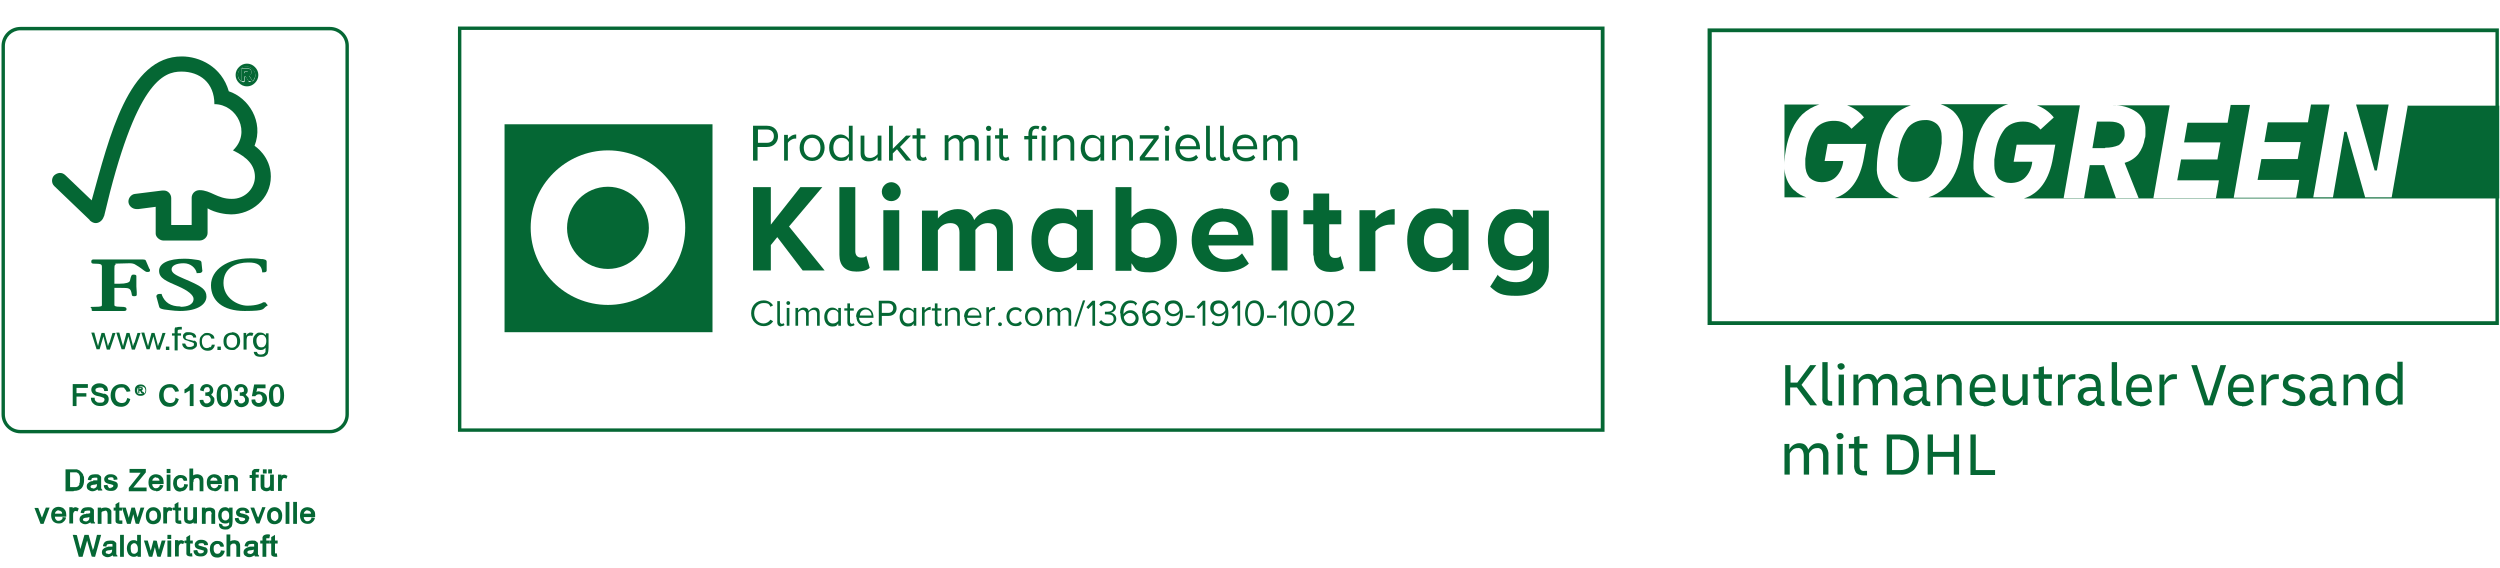 <?xml version="1.0" encoding="UTF-8"?>
<svg xmlns="http://www.w3.org/2000/svg" id="objects" width="660" height="150" version="1.1" viewBox="0 0 660 150">
  <defs>
    <style>
      .cls-1 {
        fill: #056734;
        stroke-width: 0px;
      }
    </style>
  </defs>
  <g>
    <path class="cls-1" d="M188.1,32.8h-54.9v54.9h54.9v-54.9ZM160.5,80.5c-11.3,0-20.4-9.2-20.4-20.4s9.2-20.4,20.4-20.4,20.4,9.2,20.4,20.4-9.2,20.4-20.4,20.4Z"></path>
    <path class="cls-1" d="M160.5,49.3c-6,0-10.8,4.9-10.8,10.9s4.9,10.8,10.8,10.8,10.8-4.9,10.8-10.8-4.9-10.9-10.8-10.9"></path>
    <polyline class="cls-1" points="205.2 62.6 203.5 64.7 203.5 71.4 198.8 71.4 198.8 49.4 203.5 49.4 203.5 59.3 211.3 49.4 217.1 49.4 208.3 59.8 217.7 71.4 211.9 71.4 205.2 62.6"></polyline>
    <path class="cls-1" d="M221.6,67.5v-18.1h4.2v16.9c0,1,.5,1.7,1.5,1.7s1.2-.2,1.4-.5l.9,3.2c-.6.6-1.7,1-3.5,1-2.9,0-4.5-1.5-4.5-4.4"></path>
    <path class="cls-1" d="M232.8,50.6c0-1.4,1.2-2.5,2.5-2.5s2.5,1.1,2.5,2.5-1.1,2.5-2.5,2.5-2.5-1.1-2.5-2.5M233.2,55.5h4.2v15.9h-4.2v-15.9Z"></path>
    <path class="cls-1" d="M263.2,61.4c0-1.5-.7-2.5-2.4-2.5s-2.7,1-3.3,1.8v10.8h-4.2v-10.1c0-1.5-.7-2.5-2.4-2.5s-2.7,1-3.3,1.9v10.7h-4.2v-15.9h4.2v2.1c.7-1,2.8-2.5,5.2-2.5s3.8,1.1,4.4,2.9c.9-1.5,3-2.9,5.5-2.9s4.7,1.6,4.7,4.8v11.5h-4.2v-10.1"></path>
    <path class="cls-1" d="M284.3,69.4c-1.3,1.6-3,2.4-4.9,2.4-4,0-7.1-3-7.1-8.4s3-8.4,7.1-8.4,3.7.8,4.9,2.4v-2h4.2v15.9h-4.2v-2M284.3,60.7c-.7-1.1-2.2-1.8-3.6-1.8-2.4,0-4,1.8-4,4.6s1.7,4.6,4,4.6,2.9-.8,3.6-1.8v-5.6Z"></path>
    <path class="cls-1" d="M294.5,49.4h4.2v8.1c1.3-1.6,3-2.4,4.9-2.4,4.1,0,7.1,3.2,7.1,8.4s-3,8.4-7.1,8.4-3.7-.9-4.9-2.4v2h-4.2v-22M302.3,68.1c2.4,0,4.1-1.8,4.1-4.6s-1.6-4.7-4.1-4.7-2.9.8-3.6,1.8v5.6c.7,1,2.2,1.8,3.6,1.8Z"></path>
    <path class="cls-1" d="M322.9,55.1c4.8,0,8,3.6,8,8.8v.9h-11.9c.3,2,1.9,3.7,4.6,3.7s3.2-.6,4.3-1.6l1.8,2.7c-1.6,1.5-4.1,2.2-6.6,2.2-4.9,0-8.5-3.3-8.5-8.4s3.4-8.4,8.3-8.4M319,62h7.9c0-1.5-1.2-3.5-3.9-3.5s-3.7,1.9-3.9,3.5Z"></path>
    <path class="cls-1" d="M335.3,50.6c0-1.4,1.2-2.5,2.5-2.5s2.5,1.1,2.5,2.5-1.1,2.5-2.5,2.5-2.5-1.1-2.5-2.5M335.7,55.5h4.2v15.9h-4.2v-15.9Z"></path>
    <path class="cls-1" d="M346.7,67.5v-8.3h-2.6v-3.7h2.6v-4.4h4.2v4.4h3.2v3.7h-3.2v7.2c0,1,.5,1.7,1.5,1.7s1.2-.2,1.5-.5l.9,3.2c-.6.6-1.8,1-3.5,1-2.9,0-4.5-1.5-4.5-4.4"></path>
    <path class="cls-1" d="M358.9,55.5h4.2v2.2c1.1-1.4,3.1-2.5,5.1-2.5v4.1c-.3,0-.7,0-1.2,0-1.4,0-3.2.8-3.9,1.8v10.5h-4.2v-15.9"></path>
    <path class="cls-1" d="M383.5,69.4c-1.3,1.6-3,2.4-4.9,2.4-4,0-7.1-3-7.1-8.4s3-8.4,7.1-8.4,3.7.8,4.9,2.4v-2h4.2v15.9h-4.2v-2M383.5,60.7c-.7-1.1-2.2-1.8-3.6-1.8-2.4,0-4,1.8-4,4.6s1.7,4.6,4,4.6,2.9-.8,3.6-1.8v-5.6Z"></path>
    <path class="cls-1" d="M395.3,72.5c1.3,1.4,3,2,5,2s4.4-.9,4.4-4v-1.6c-1.3,1.6-3,2.5-4.9,2.5-4,0-7-2.8-7-8.1s3-8.1,7-8.1,3.6.8,4.9,2.4v-2h4.2v14.9c0,6.1-4.7,7.6-8.6,7.6s-4.9-.6-6.9-2.4l1.9-3M404.7,60.6c-.7-1.1-2.2-1.8-3.6-1.8-2.4,0-4,1.7-4,4.4s1.7,4.4,4,4.4,2.9-.8,3.6-1.8v-5.2Z"></path>
    <path class="cls-1" d="M341.5,42.4h1v-4.8c0-1.3-.6-2-1.9-2s-1.9.6-2.2,1.2c-.2-.7-.8-1.2-1.8-1.2s-1.9.7-2.1,1.1v-1h-1v6.6h1v-4.8c.4-.5,1.1-1,1.7-1s1.2.5,1.2,1.4v4.5h1v-4.9c.3-.5,1.1-1,1.8-1s1.2.5,1.2,1.4v4.5ZM328.7,36.4c1.5,0,2.2,1.2,2.2,2.2h-4.3c0-1,.8-2.2,2.2-2.2ZM325.4,39.1c0,2.1,1.4,3.5,3.4,3.5s2-.4,2.6-1l-.5-.7c-.5.5-1.3.8-2,.8-1.4,0-2.3-1-2.4-2.3h5.4v-.3c0-2-1.2-3.6-3.2-3.6s-3.3,1.5-3.3,3.5ZM323.6,42.5c.6,0,1-.2,1.2-.4l-.3-.8c-.1.2-.4.3-.7.3-.5,0-.7-.4-.7-.9v-7.5h-1v7.8c0,1,.5,1.5,1.5,1.5ZM319.9,42.5c.6,0,1-.2,1.2-.4l-.3-.8c-.1.2-.4.3-.7.3-.5,0-.7-.4-.7-.9v-7.5h-1v7.8c0,1,.5,1.5,1.5,1.5ZM313.6,36.4c1.5,0,2.2,1.2,2.2,2.2h-4.3c0-1,.8-2.2,2.2-2.2ZM310.3,39.1c0,2.1,1.4,3.5,3.4,3.5s2-.4,2.6-1l-.5-.7c-.5.5-1.3.8-2,.8-1.4,0-2.3-1-2.4-2.3h5.4v-.3c0-2-1.2-3.6-3.2-3.6s-3.3,1.5-3.3,3.5ZM307.6,42.4h1v-6.6h-1v6.6ZM308.1,34.6c.4,0,.7-.3.7-.7s-.3-.7-.7-.7-.7.3-.7.7.3.7.7.7ZM300.8,42.4h5.1v-.9h-3.7l3.7-5v-.8h-5v.9h3.7l-3.7,4.9v.8ZM298.1,42.4h1v-4.7c0-1.4-.7-2.1-2.1-2.1s-1.9.6-2.4,1.1v-1h-1v6.6h1v-4.8c.4-.5,1.2-1,2-1s1.5.4,1.5,1.5v4.3ZM290.5,40.6c-.4.6-1.2,1-2,1-1.3,0-2.1-1.1-2.1-2.6s.8-2.6,2.1-2.6,1.6.5,2,1.1v3ZM290.5,42.4h1v-6.6h-1v1c-.5-.7-1.3-1.2-2.2-1.2-1.7,0-3,1.4-3,3.5s1.2,3.5,3,3.5,1.7-.5,2.2-1.2v1ZM282.6,42.4h1v-4.7c0-1.4-.7-2.1-2.1-2.1s-1.9.6-2.4,1.1v-1h-1v6.6h1v-4.8c.4-.5,1.2-1,2-1s1.5.4,1.5,1.5v4.3ZM275,42.4h1v-6.6h-1v6.6ZM275.6,34.6c.4,0,.7-.3.7-.7s-.3-.7-.7-.7-.7.3-.7.7.3.7.7.7ZM271.5,42.4h1v-5.7h1.3v-.9h-1.3v-.5c0-.8.4-1.3,1-1.3s.4,0,.6.2l.3-.8c-.3-.2-.6-.2-1-.2-1.2,0-1.9.8-1.9,2.2v.5h-1.1v.9h1.1v5.7ZM265.3,42.5c.6,0,1-.2,1.2-.4l-.3-.8c-.1.2-.4.3-.7.3-.5,0-.7-.4-.7-.9v-4.1h1.3v-.9h-1.3v-1.8h-1v1.8h-1.1v.9h1.1v4.3c0,1,.5,1.5,1.5,1.5ZM260.5,42.4h1v-6.6h-1v6.6ZM261,34.6c.4,0,.7-.3.7-.7s-.3-.7-.7-.7-.7.3-.7.7.3.7.7.7ZM257.4,42.4h1v-4.8c0-1.3-.6-2-1.9-2s-1.9.6-2.2,1.2c-.2-.7-.8-1.2-1.8-1.2s-1.9.7-2.1,1.1v-1h-1v6.6h1v-4.8c.4-.5,1.1-1,1.7-1s1.2.5,1.2,1.4v4.5h1v-4.9c.3-.5,1.1-1,1.8-1s1.2.5,1.2,1.4v4.5ZM243.5,42.5c.6,0,1-.2,1.2-.4l-.3-.8c-.1.2-.4.3-.7.3-.5,0-.7-.4-.7-.9v-4.1h1.3v-.9h-1.3v-1.8h-1v1.8h-1.1v.9h1.1v4.3c0,1,.5,1.5,1.5,1.5ZM239.3,42.4h1.3l-3-3.6,2.9-3h-1.3l-3.5,3.5v-6.1h-1v9.2h1v-1.9l1.1-1.1,2.4,3ZM231.7,42.4h1v-6.6h-1v4.9c-.4.5-1.2,1-2,1s-1.5-.3-1.5-1.5v-4.4h-1v4.7c0,1.4.7,2.1,2.1,2.1s1.9-.5,2.4-1.1v.9ZM224.1,40.6c-.4.6-1.2,1-2,1-1.3,0-2.1-1.1-2.1-2.6s.8-2.6,2.1-2.6,1.6.5,2,1.1v3ZM224.1,42.4h1v-9.2h-1v3.5c-.5-.7-1.3-1.2-2.2-1.2-1.7,0-3,1.4-3,3.5s1.2,3.5,3,3.5,1.7-.5,2.2-1.2v1ZM214.4,41.6c-1.4,0-2.2-1.2-2.2-2.6s.8-2.6,2.2-2.6,2.2,1.2,2.2,2.6-.8,2.6-2.2,2.6ZM214.4,42.5c2,0,3.3-1.6,3.3-3.5s-1.3-3.5-3.3-3.5-3.3,1.5-3.3,3.5,1.3,3.5,3.3,3.5ZM207,42.4h1v-4.7c.3-.5,1.2-1.1,1.8-1.1s.3,0,.4,0v-1.1c-.9,0-1.7.5-2.2,1.2v-1.1h-1v6.6ZM204.3,36c0,1-.7,1.7-1.8,1.7h-2.4v-3.5h2.4c1.1,0,1.8.7,1.8,1.7ZM198.9,42.4h1.1v-3.6h2.5c1.8,0,2.9-1.3,2.9-2.8s-1-2.8-2.9-2.8h-3.7v9.2Z"></path>
    <path class="cls-1" d="M353,86h4.5v-.7h-3.2c1.8-1.4,3.2-2.7,3.2-4s-1.1-1.9-2.2-1.9-1.8.4-2.3,1l.5.5c.4-.5,1-.8,1.8-.8s1.4.4,1.4,1.2-1.3,2.2-3.6,4.1v.6ZM351.1,82.7c0,1.3-.4,2.7-1.7,2.7s-1.7-1.4-1.7-2.7.4-2.7,1.7-2.7,1.7,1.3,1.7,2.7ZM347,82.7c0,1.6.7,3.4,2.5,3.4s2.5-1.8,2.5-3.4-.7-3.4-2.5-3.4-2.5,1.8-2.5,3.4ZM345.1,82.7c0,1.3-.4,2.7-1.7,2.7s-1.7-1.4-1.7-2.7.4-2.7,1.7-2.7,1.7,1.3,1.7,2.7ZM340.9,82.7c0,1.6.7,3.4,2.5,3.4s2.5-1.8,2.5-3.4-.7-3.4-2.5-3.4-2.5,1.8-2.5,3.4ZM338.9,86h.8v-6.6h-.7l-1.6,1.7.5.5,1.1-1.1v5.5ZM334.5,83.9h2.4v-.6h-2.4v.6ZM332.8,82.7c0,1.3-.4,2.7-1.7,2.7s-1.7-1.4-1.7-2.7.4-2.7,1.7-2.7,1.7,1.3,1.7,2.7ZM328.7,82.7c0,1.6.7,3.4,2.5,3.4s2.5-1.8,2.5-3.4-.7-3.4-2.5-3.4-2.5,1.8-2.5,3.4ZM326.6,86h.8v-6.6h-.7l-1.6,1.7.5.5,1.1-1.1v5.5ZM323.5,81.9c-.3.6-1,1-1.6,1s-1.5-.5-1.5-1.4.5-1.4,1.5-1.4,1.6,1,1.6,1.8ZM319.8,85.3c.4.5,1,.8,1.8.8,1.8,0,2.7-1.6,2.7-3.4s-.7-3.4-2.5-3.4-2.3,1-2.3,2.1,1,2.1,2.2,2.1,1.6-.6,1.8-1c0,0,0,.2,0,.3,0,1.2-.5,2.6-1.8,2.6s-1.1-.3-1.4-.7l-.4.6ZM317.4,86h.8v-6.6h-.7l-1.6,1.7.5.5,1.1-1.1v5.5ZM313,83.9h2.4v-.6h-2.4v.6ZM311.4,81.9c-.3.6-1,1-1.6,1s-1.5-.5-1.5-1.4.5-1.4,1.5-1.4,1.6,1,1.6,1.8ZM307.8,85.3c.4.5,1,.8,1.8.8,1.8,0,2.7-1.6,2.7-3.4s-.7-3.4-2.5-3.4-2.3,1-2.3,2.1,1,2.1,2.2,2.1,1.6-.6,1.8-1c0,0,0,.2,0,.3,0,1.2-.5,2.6-1.8,2.6s-1.1-.3-1.4-.7l-.4.6ZM305.6,84c0,.6-.5,1.4-1.5,1.4s-1.6-1-1.6-1.8c.4-.6,1-1,1.6-1s1.5.5,1.5,1.4ZM301.6,82.7c0,1.8.7,3.4,2.5,3.4s2.3-1,2.3-2.1-1-2.1-2.1-2.1-1.6.6-1.9,1c0,0,0-.2,0-.3,0-1.3.6-2.6,1.8-2.6s1.1.3,1.4.7l.4-.6c-.4-.5-1-.8-1.8-.8-1.8,0-2.7,1.6-2.7,3.4ZM299.8,84c0,.6-.5,1.4-1.5,1.4s-1.6-1-1.6-1.8c.4-.6,1-1,1.6-1s1.5.5,1.5,1.4ZM295.8,82.7c0,1.8.7,3.4,2.5,3.4s2.3-1,2.3-2.1-1-2.1-2.1-2.1-1.6.6-1.9,1c0,0,0-.2,0-.3,0-1.3.6-2.6,1.8-2.6s1.1.3,1.4.7l.4-.6c-.4-.5-1-.8-1.8-.8-1.8,0-2.7,1.6-2.7,3.4ZM290.1,85c.4.6,1.2,1.1,2.3,1.1s2.3-.8,2.3-1.9-.9-1.6-1.5-1.6c.6-.1,1.4-.6,1.4-1.5s-1-1.7-2.2-1.7-1.8.4-2.2,1l.5.5c.5-.5,1-.8,1.7-.8s1.5.4,1.5,1.1-.7,1.1-1.5,1.1-.6,0-.7,0v.7c0,0,.4,0,.7,0,1,0,1.6.3,1.6,1.2s-.6,1.2-1.5,1.2-1.4-.4-1.8-.9l-.5.5ZM288.3,86h.8v-6.6h-.7l-1.6,1.7.5.5,1.1-1.1v5.5ZM283.6,86.2h.6l2.3-6.9h-.6l-2.3,6.9ZM282.1,86h.7v-3.4c0-1-.5-1.4-1.3-1.4s-1.3.5-1.6.9c-.1-.5-.5-.9-1.3-.9s-1.3.5-1.5.8v-.7h-.7v4.7h.7v-3.5c.3-.4.8-.7,1.2-.7s.9.4.9,1v3.2h.7v-3.5c.2-.4.8-.7,1.3-.7s.9.4.9,1v3.2ZM272.9,85.5c-1,0-1.6-.9-1.6-1.8s.6-1.8,1.6-1.8,1.6.9,1.6,1.8-.6,1.8-1.6,1.8ZM272.9,86.1c1.4,0,2.3-1.1,2.3-2.5s-.9-2.5-2.3-2.5-2.3,1.1-2.3,2.5.9,2.5,2.3,2.5ZM265.7,83.6c0,1.4,1,2.5,2.4,2.5s1.4-.4,1.7-.8l-.5-.5c-.3.4-.7.6-1.2.6-1,0-1.6-.8-1.6-1.8s.6-1.8,1.6-1.8.9.2,1.2.6l.5-.5c-.4-.5-.9-.8-1.7-.8-1.4,0-2.4,1.1-2.4,2.5ZM263.5,85.6c0,.3.2.5.5.5s.5-.2.5-.5-.2-.5-.5-.5-.5.2-.5.5ZM260.4,86h.7v-3.4c.2-.4.8-.8,1.3-.8s.2,0,.3,0v-.8c-.6,0-1.2.4-1.6.9v-.8h-.7v4.7ZM257,81.7c1.1,0,1.6.9,1.6,1.6h-3.1c0-.7.5-1.6,1.6-1.6ZM254.6,83.6c0,1.5,1,2.5,2.4,2.5s1.4-.3,1.9-.7l-.4-.5c-.4.4-.9.6-1.5.6-1,0-1.7-.7-1.7-1.6h3.8v-.2c0-1.4-.8-2.5-2.3-2.5s-2.3,1.1-2.3,2.5ZM252.7,86h.7v-3.3c0-1-.5-1.5-1.5-1.5s-1.4.4-1.7.8v-.7h-.7v4.7h.7v-3.5c.3-.4.8-.7,1.4-.7s1.1.3,1.1,1.1v3.1ZM247.8,86.1c.4,0,.7-.1.9-.3l-.2-.5c0,.1-.3.2-.5.2-.3,0-.5-.3-.5-.6v-2.9h1v-.6h-1v-1.3h-.7v1.3h-.8v.6h.8v3.1c0,.7.4,1.1,1.1,1.1ZM243.4,86h.7v-3.4c.2-.4.8-.8,1.3-.8s.2,0,.3,0v-.8c-.6,0-1.2.4-1.6.9v-.8h-.7v4.7ZM241.2,84.7c-.3.4-.8.7-1.4.7-1,0-1.5-.8-1.5-1.8s.6-1.8,1.5-1.8,1.2.4,1.4.8v2.2ZM241.2,86h.7v-4.7h-.7v.7c-.4-.5-1-.8-1.6-.8-1.2,0-2.1,1-2.1,2.5s.9,2.5,2.1,2.5,1.2-.3,1.6-.8v.7ZM235.8,81.4c0,.7-.5,1.2-1.3,1.2h-1.7v-2.5h1.7c.8,0,1.3.5,1.3,1.2ZM232,86h.8v-2.6h1.8c1.3,0,2.1-.9,2.1-2s-.7-2-2.1-2h-2.6v6.6ZM228.5,81.7c1.1,0,1.6.9,1.6,1.6h-3.1c0-.7.5-1.6,1.6-1.6ZM226.1,83.6c0,1.5,1,2.5,2.4,2.5s1.4-.3,1.9-.7l-.4-.5c-.4.4-.9.6-1.5.6-1,0-1.7-.7-1.7-1.6h3.8v-.2c0-1.4-.8-2.5-2.3-2.5s-2.3,1.1-2.3,2.5ZM224.7,86.1c.4,0,.7-.1.9-.3l-.2-.5c0,.1-.3.2-.5.2-.3,0-.5-.3-.5-.6v-2.9h1v-.6h-1v-1.3h-.7v1.3h-.8v.6h.8v3.1c0,.7.4,1.1,1.1,1.1ZM221.3,84.7c-.3.4-.8.7-1.4.7-1,0-1.5-.8-1.5-1.8s.6-1.8,1.5-1.8,1.2.4,1.4.8v2.2ZM221.3,86h.7v-4.7h-.7v.7c-.4-.5-1-.8-1.6-.8-1.2,0-2.1,1-2.1,2.5s.9,2.5,2.1,2.5,1.2-.3,1.6-.8v.7ZM215.7,86h.7v-3.4c0-1-.5-1.4-1.3-1.4s-1.3.5-1.6.9c-.1-.5-.5-.9-1.3-.9s-1.3.5-1.5.8v-.7h-.7v4.7h.7v-3.5c.3-.4.8-.7,1.2-.7s.9.4.9,1v3.2h.7v-3.5c.2-.4.8-.7,1.3-.7s.9.4.9,1v3.2ZM207.7,86h.7v-4.7h-.7v4.7ZM208.1,80.5c.3,0,.5-.2.5-.5s-.2-.5-.5-.5-.5.2-.5.5.2.5.5.5ZM206.2,86.1c.4,0,.7-.1.9-.3l-.2-.5c0,.1-.3.2-.5.2-.3,0-.5-.3-.5-.6v-5.4h-.7v5.6c0,.7.4,1.1,1.1,1.1ZM201.6,86.1c1.2,0,2-.5,2.5-1.3l-.7-.4c-.4.6-1.1,1-1.8,1-1.4,0-2.5-1.1-2.5-2.7s1.1-2.7,2.5-2.7,1.5.4,1.8,1l.7-.4c-.5-.7-1.3-1.3-2.5-1.3-1.9,0-3.3,1.4-3.3,3.4s1.5,3.4,3.3,3.4Z"></path>
  </g>
  <path class="cls-1" d="M423.6,114H120.9V7h302.7v107ZM121.8,113.1h300.8V7.9H121.8v105.2Z"></path>
  <g>
    <path class="cls-1" d="M.4,12.1v97.3c0,2.8,2.3,5,5,5h81.7c2.8,0,5-2.3,5-5V12.1c0-2.8-2.3-5-5-5H5.4c-2.8,0-5,2.3-5,5ZM91.2,12.1v97.3c0,2.3-1.9,4.1-4.1,4.1H5.4c-2.3,0-4.1-1.8-4.1-4.1V12.1c0-2.3,1.9-4.1,4.1-4.1h81.7c2.3,0,4.1,1.8,4.1,4.1Z"></path>
    <g>
      <path class="cls-1" d="M28.8,90.5l-.3.9-.2-.9-.7-2.6h-.8l-.7,2.6c-.2.6-.2.9-.2.9l-.3-1-.7-2.6h-.8l1.4,4.4h.8l1-3.4.2.8.7,2.7h.8l1.5-4.4h-.8l-.8,2.6Z"></path>
      <path class="cls-1" d="M35.4,90.5l-.3.9-.2-.9-.7-2.6h-.8l-.7,2.6c-.2.6-.2.9-.2.9l-.3-1-.7-2.6h-.8l1.4,4.4h.8l1-3.4.2.8.7,2.7h.8l1.5-4.4h-.8l-.8,2.6Z"></path>
      <path class="cls-1" d="M42,90.5l-.3.9-.2-.9-.7-2.6h-.8l-.7,2.6c-.2.6-.2.9-.2.9l-.3-1-.7-2.6h-.8l1.4,4.4h.8l1-3.4.2.8.7,2.7h.8l1.5-4.4h-.8l-.8,2.6Z"></path>
      <rect class="cls-1" x="43.8" y="91.5" width=".9" height=".9"></rect>
      <path class="cls-1" d="M46.5,86.3c-.2.1-.3.3-.4.5,0,.1,0,.4,0,.7v.5h-.7v.6h.7v3.9h.8v-3.9h.9v-.6h-.9v-.4c0-.3,0-.4.1-.5,0,0,.3-.1.5-.1s.3,0,.5,0v-.7c-.2,0-.4,0-.6,0-.3,0-.6,0-.8.2Z"></path>
      <path class="cls-1" d="M51.2,90c-.2,0-.6-.2-1.2-.3-.4,0-.6-.2-.7-.2-.1,0-.2-.1-.3-.2,0,0,0-.2,0-.3,0-.2,0-.3.2-.4.2-.1.4-.2.8-.2s.5,0,.7.2c.2.1.3.3.3.5h.8c0-.4-.1-.6-.3-.8-.1-.2-.3-.3-.6-.4-.3-.1-.6-.2-.9-.2s-.5,0-.7,0c-.2,0-.4.1-.5.2-.2.1-.3.3-.4.4-.1.2-.1.3-.1.5s0,.4.2.6c.1.2.3.3.5.4.2,0,.6.2,1.2.4.4.1.7.2.8.3.2,0,.2.2.2.4s0,.4-.3.5c-.2.1-.4.2-.8.2s-.6,0-.8-.2c-.2-.2-.3-.4-.4-.7h-.8c0,.6.3.9.6,1.2.3.2.8.4,1.4.4s.7,0,1-.2c.3-.1.5-.3.7-.5.2-.2.2-.5.2-.7s0-.5-.2-.6c-.1-.2-.3-.3-.5-.4Z"></path>
      <path class="cls-1" d="M55.4,91.6c-.2.2-.5.3-.8.3s-.7-.1-.9-.4c-.2-.3-.4-.7-.4-1.3s.1-1,.4-1.3c.2-.3.6-.4,1-.4s.5,0,.7.2c.2.2.3.4.4.7h.8c0-.6-.3-.9-.6-1.1-.3-.2-.7-.4-1.2-.4s-.8,0-1.1.3c-.3.2-.6.5-.8.8-.2.4-.2.8-.2,1.3,0,.7.2,1.3.6,1.7.4.4.9.6,1.5.6s.9-.1,1.3-.4c.3-.3.6-.7.6-1.2h-.8c0,.3-.2.6-.4.7Z"></path>
      <rect class="cls-1" x="57.4" y="91.5" width=".9" height=".9"></rect>
      <path class="cls-1" d="M61.2,87.8c-.6,0-1.1.2-1.5.5-.5.4-.7,1-.7,1.8s.2,1.3.6,1.7c.4.4.9.6,1.6.6s.8,0,1.1-.3c.3-.2.6-.4.8-.8.2-.3.3-.8.3-1.3s-.2-1.3-.6-1.7c-.4-.4-.9-.6-1.6-.6ZM62.2,91.4c-.3.3-.6.4-1,.4s-.7-.1-1-.4c-.3-.3-.4-.7-.4-1.3s.1-1,.4-1.3c.3-.3.6-.4,1-.4s.7.1,1,.4c.3.3.4.7.4,1.3s-.1,1-.4,1.3Z"></path>
      <path class="cls-1" d="M65.5,88c-.2.1-.3.3-.5.6v-.7h-.7v4.4h.8v-2.3c0-.3,0-.6.1-.9,0-.2.2-.3.3-.4.1,0,.3-.1.5-.1s.4,0,.6.1l.3-.7c-.3-.2-.5-.2-.8-.2s-.3,0-.5.2Z"></path>
      <path class="cls-1" d="M70.2,87.9v.6c-.4-.4-.8-.7-1.4-.7s-.8,0-1.1.3c-.3.2-.5.5-.7.8-.2.4-.2.8-.2,1.2,0,.6.2,1.1.5,1.6.3.4.8.7,1.5.7s.9-.2,1.3-.6c0,.5,0,.8,0,1,0,.2-.2.4-.4.6-.2.1-.5.2-.8.2s-.6,0-.8-.2c-.1-.1-.2-.3-.3-.5h-.8c0,.4.2.7.5,1,.3.2.8.3,1.3.3s.9,0,1.2-.2c.3-.2.6-.4.7-.7.1-.3.2-.8.2-1.5v-3.8h-.7ZM69.9,91.3c-.2.3-.5.4-.9.4s-.7-.1-.9-.4c-.2-.3-.4-.7-.4-1.3s.1-.9.4-1.2.5-.4.9-.4.7.1.9.4c.3.3.4.7.4,1.2s-.1,1-.4,1.3Z"></path>
    </g>
    <path class="cls-1" d="M23.7,58.2c.7.6,1.6,1,2.6.4,1-.6,1.1-1.6,1.2-1.6,8.3-35.5,15.6-38.1,20.4-38.1s8.7,2.9,8.7,8.6c6,0,9.8,7.6,4.9,12.2,4,1.9,5.8,4.1,5.8,7s-2.5,5.9-6.2,5.8c-3.7,0-5.5-2.3-8.4-2.3-1.3,0-2.1,1-2.1,2v7.2h-5.4v-7.1c0-1.1-.9-2-1.9-2s-.5,0-.5,0l-7.2.9c-.9.1-1.7,1-1.7,2s.9,2,2.2,2c.2,0,.4,0,.4,0,0,0,4.6-.6,4.6-.6v7.1c0,.9,1.1,1.8,2,1.8h9.6c1.1,0,2.1-.9,2.1-2v-6.5c2,1.2,4.8,1.6,6.2,1.6,5.4,0,10.5-4.1,10.5-10,0-5.4-4.3-8.1-4.3-8.1,2.5-6.4-1.6-12.7-6.8-14.4-1.9-6.6-7.8-9.2-12.4-9.2-14.1,0-19.1,21.1-23.8,38-1.7-1.6-6.9-6.6-6.9-6.6-1-1-2.2-.7-3,0-.7.7-.8,2,0,2.8,0,0,7,6.7,9.4,9Z"></path>
    <g>
      <path class="cls-1" d="M47.6,80.9c-2.5,0-4.1-1-4.9-3.1v-.2h-.3c-.5,0-.8,0-1,.3-.2.2-.1.5,0,.8,0,0,.6,2.2.6,2.2.1.5.4.6,1.3.8.4,0,2.5.4,4.2.4,4.9,0,7-1.9,7-3.8s-1.4-2.7-4.5-4.1l-1.4-.6c-2.1-.9-3.3-1.5-3.3-2.5s1.3-1.6,3.2-1.6,3.1,1.3,3.4,2.4v.2h.3c.5,0,.9,0,1.1-.3.1-.1.2-.3.1-.5l-.2-1.9c0-.6-.5-.7-1.2-.8-.8-.1-1.8-.3-3.3-.3-4.2,0-6.7,1.2-6.7,3.2s1.9,2.7,5.1,4.1c2.5,1.1,4,2.3,4,3.3,0,1.6-1.8,2.1-3.4,2.1Z"></path>
      <path class="cls-1" d="M70.4,80h0s0,0,0,0h0Z"></path>
      <path class="cls-1" d="M65.7,69.3c2.2,0,3.3.7,3.5,2.3v.3h.3c.3,0,.9,0,.9-.5v-2.3c0-.6-.7-.6-1-.7h-.3c-.7-.1-1.4-.2-3.1-.2-5.9,0-10.3,3-10.3,7.1s3.1,6.8,8.9,6.8,4.6-.6,5.8-1.3l.3-.2-.5-.6c-.1-.2-.2-.2-.4-.2h-.3c-.4.3-1.8.9-4.2.9s-6.3-1.9-6.3-6,3.5-5.4,6.5-5.4Z"></path>
      <path class="cls-1" d="M30.4,69.6c.9,0,3.2-.1,3.8-.1s1.2.1,1.6.4c1.2.7,1.8,1.2,2.2,1.5.4.3.6.4.9.4s.7,0,.7-.4,0-.2-.2-.5c-.2-.4-.5-1.1-.9-2.1-.1-.3-.5-.3-1.3-.3h-3.3s-5.3,0-5.3,0h-3.5c0,0-.5,0-.5,0-.3,0-.5.2-.5.5s0,.6.6.6c2.1,0,2.2.2,2.2.9v.5s0,2.1,0,2.1v4.5c0,.7,0,1.9,0,2.9,0,.3,0,.5-1.9.5s-.8.1-.8.6,0,.5.5.5h.1c.2,0,.8,0,3.7,0s3.7,0,4,0h.1c.4,0,.8,0,.8-.5s-.5-.6-1.3-.6c-1.9,0-1.9-.3-1.9-.5,0-.9,0-2.1,0-2.9v-1.6h1.6c2.4,0,2.7,0,3,1.8,0,.4.4.4.7.4.6,0,.6-.3.6-.4v-.7c0-.4-.1-.9-.1-1.5v-2.7c0-.4-.5-.4-.8-.4-.5,0-.6.3-.9,1.6-.1.5-1.1.8-2.7.8h-1.4v-4c0-1.1.2-1.1.5-1.1Z"></path>
    </g>
    <path class="cls-1" d="M65.1,22.1c.5,0,1-.2,1.4-.5h-.8c-.5-.9-.6-1.1-.7-1.2,0,0-.2-.1-.3-.1h-.1v1.3h-.7c.4.3.8.5,1.3.5Z"></path>
    <path class="cls-1" d="M65.5,19.4c0,0,0-.1,0-.2s0-.2,0-.2c0,0-.2,0-.5,0h-.4v.6h.5c.3,0,.4,0,.5,0Z"></path>
    <path class="cls-1" d="M66.7,21.4c.4-.4.7-1,.7-1.6,0-.6-.2-1.1-.7-1.6-.4-.4-1-.6-1.6-.7-.6,0-1.1.2-1.6.6-.4.4-.7.9-.7,1.6,0,.6.2,1.1.7,1.6,0,0,.1,0,.2.1v-3.3h1.2c.3,0,.6,0,.8,0,.2,0,.4.2.5.3.1.2.2.4.2.6s0,.5-.3.7c-.1.1-.2.2-.4.3.1.1.3.3.5.6l.4.7s0,0,0,0Z"></path>
    <path class="cls-1" d="M67.3,17.7c-.6-.6-1.3-.9-2.1-.9-.8,0-1.5.3-2.1.9-.6.6-.9,1.3-.9,2.1s.3,1.5.9,2.1c.6.6,1.3.9,2.1.9s1.5-.3,2.1-.9c.6-.6.9-1.3.9-2.1s-.3-1.5-.9-2.1ZM64.5,19.5v-.6h.4c.4,0,.5,0,.5,0,0,0,0,.1,0,.2s0,.2,0,.2c0,0-.2,0-.5,0h-.5ZM64.5,21.5v-1.3h.1c.1,0,.3,0,.3.1,0,0,.2.3.7,1.1h0c0,0,.8,0,.8,0-.4.3-.9.5-1.4.5-.5,0-1-.2-1.3-.5h.7ZM66.2,20.7c-.2-.3-.3-.5-.5-.6.2,0,.3-.1.4-.3.2-.2.3-.4.3-.7s0-.4-.2-.6c-.1-.2-.3-.3-.5-.3-.2,0-.4,0-.8,0h-1.2v3.3c0,0-.1,0-.2-.1-.4-.4-.7-.9-.7-1.6,0-.6.2-1.1.7-1.6.4-.4,1-.6,1.6-.6.6,0,1.1.2,1.6.7.4.4.7.9.7,1.6,0,.6-.2,1.1-.7,1.6,0,0,0,0,0,0l-.4-.7Z"></path>
    <g>
      <polygon class="cls-1" points="19.2 107.2 20.2 107.2 20.2 104.7 22.8 104.7 22.8 103.8 20.2 103.8 20.2 102.4 23.2 102.4 23.2 101.4 19.2 101.4 19.2 107.2"></polygon>
      <path class="cls-1" d="M27.5,104c-.3-.1-.7-.2-1.1-.3-.5-.1-.8-.2-1-.3-.1,0-.2-.2-.2-.4s0-.4.3-.5c.2-.1.5-.2.8-.2.4,0,.7,0,.9.2.2.2.3.4.3.7h0c0,.1,1,0,1,0h0c0-.7-.2-1.2-.7-1.5-.4-.3-.9-.5-1.6-.5s-1.1.2-1.5.5c-.4.3-.6.7-.6,1.2,0,.4.2.8.5,1.1.3.3.8.5,1.4.6.6.1,1,.3,1.3.4.2.1.3.3.3.5,0,.2-.1.4-.3.6-.2.2-.5.2-.9.2-.4,0-.8,0-1-.3-.3-.2-.4-.4-.4-.8v-.2s-1,0-1,0h0c0,.7.2,1.2.7,1.6.4.4,1,.6,1.8.6s1.2-.2,1.6-.5c.4-.3.6-.8.6-1.3s-.1-.7-.3-1c-.2-.2-.5-.4-.8-.5Z"></path>
      <path class="cls-1" d="M33.6,105.1c-.1.4-.3.8-.5,1-.2.2-.6.3-1,.3s-.9-.2-1.2-.5c-.3-.3-.5-.9-.5-1.6s.1-1.1.4-1.5c.3-.4.7-.5,1.3-.5s.6,0,.8.3.4.4.5.8h0c0,.1,1-.1,1-.1v-.2c-.2-.6-.5-1-.9-1.3-.4-.3-.9-.4-1.5-.4-.8,0-1.5.3-2,.8s-.8,1.3-.8,2.2c0,.8.2,1.5.7,2.1.4.6,1.1.9,2.1.9.6,0,1.1-.2,1.5-.5.4-.3.7-.8.9-1.5h0c0-.1-1-.4-1-.4h0Z"></path>
      <path class="cls-1" d="M37.1,101.5c-.4,0-.8.1-1.1.4-.3.3-.4.6-.4,1.1s.1.8.4,1.1c.3.3.6.4,1.1.4s.8-.1,1.1-.4.4-.6.4-1.1-.1-.8-.4-1.1c-.3-.3-.6-.4-1.1-.4ZM36.8,102.8v-.3h.2c.2,0,.2,0,.3,0,0,0,0,0,0,.1s0,0,0,.1c0,0,0,0-.2,0h-.2ZM36.8,103.8v-.6h0c0,0,.1,0,.2,0,0,0,0,0,.3.6h0s.4,0,.4,0c-.2.2-.4.2-.7.2s-.5,0-.7-.2h.4ZM37.6,103.4c0-.1-.2-.2-.2-.3,0,0,.1,0,.2-.1,0-.1.1-.2.1-.3s0-.2,0-.3c0,0-.1-.1-.2-.2,0,0-.2,0-.4,0h-.6v1.7s0,0,0,0c-.2-.2-.3-.5-.3-.8,0-.3.1-.6.3-.8.2-.2.5-.3.8-.3.3,0,.6.1.8.3.2.2.3.5.3.8,0,.3-.1.6-.3.8,0,0,0,0,0,0l-.2-.4Z"></path>
      <path class="cls-1" d="M46.4,105.1c-.1.4-.3.8-.5,1-.2.2-.6.3-1,.3s-.9-.2-1.2-.5c-.3-.3-.5-.9-.5-1.6s.1-1.1.4-1.5c.3-.4.7-.5,1.3-.5s.6,0,.8.3c.2.2.4.4.5.8h0c0,.1,1-.1,1-.1v-.2c-.2-.6-.5-1-.9-1.3-.4-.3-.9-.4-1.5-.4-.8,0-1.5.3-2,.8-.5.5-.8,1.3-.8,2.2,0,.8.2,1.5.7,2.1.4.6,1.1.9,2.1.9.6,0,1.1-.2,1.5-.5.4-.3.7-.8.9-1.5h0c0-.1-1-.4-1-.4v.2Z"></path>
      <path class="cls-1" d="M50.2,101.5c-.3.5-.8,1-1.5,1.3h0v1h.2c.5-.3.8-.5,1.2-.7v4.1h1v-5.8h-.7Z"></path>
      <path class="cls-1" d="M55.8,104.1c.4-.3.5-.6.5-1.1,0-.4-.2-.8-.5-1.1-.3-.3-.8-.5-1.2-.5s-.8.1-1.2.4c-.3.3-.5.7-.6,1.2h0c0,.1,1,.3,1,.3v-.2c0-.3.2-.5.3-.7.1-.1.3-.2.6-.2s.4,0,.5.2c.1.1.2.3.2.5s0,.3-.1.4c0,.1-.2.2-.3.2-.1,0-.2,0-.3.1,0,0-.2,0-.4,0h-.1v.9c-.1,0,0,0,0,0,.2,0,.3,0,.4,0,.3,0,.5,0,.7.3.2.2.3.4.3.7s0,.5-.3.7c-.2.2-.4.3-.7.3s-.5,0-.6-.2c-.2-.2-.3-.4-.3-.7h0c0-.1-1,0-1,0h0c0,.6.3,1.1.6,1.4.3.3.8.5,1.3.5.5,0,1-.2,1.4-.5.4-.3.6-.8.6-1.3s0-.7-.3-.9c-.1-.2-.3-.4-.5-.5Z"></path>
      <path class="cls-1" d="M59.2,101.4h0c-.6,0-1.1.3-1.5.8-.3.5-.5,1.2-.5,2.2,0,2,.7,3,2,3,.6,0,1.1-.3,1.5-.8.3-.5.5-1.2.5-2.2,0-2-.7-3-2-3ZM59.9,106c-.2.3-.4.4-.7.4-.2,0-.4,0-.5-.2-.1-.1-.3-.4-.3-.6,0-.3-.1-.7-.1-1.3,0-.8,0-1.3.3-1.7.2-.3.4-.5.7-.5s.4,0,.5.2c.1.1.3.4.3.6,0,.3.1.7.1,1.3,0,.8,0,1.3-.3,1.7Z"></path>
      <path class="cls-1" d="M64.9,104.1c.4-.3.5-.6.5-1.1,0-.4-.2-.8-.5-1.1-.3-.3-.8-.5-1.3-.5s-.8.1-1.2.4c-.3.3-.5.7-.6,1.2h0c0,.1,1,.3,1,.3v-.2c0-.3.2-.5.3-.7.1-.1.3-.2.6-.2s.4,0,.5.2c.1.1.2.3.2.5s0,.3,0,.4c0,.1-.2.2-.3.2-.1,0-.2,0-.3.1,0,0-.2,0-.4,0h-.1v.9c-.1,0,0,0,0,0,.2,0,.3,0,.4,0,.3,0,.5,0,.7.3.2.2.3.4.3.7,0,.3,0,.5-.3.7-.2.2-.4.3-.7.3s-.5,0-.6-.2c-.2-.2-.3-.4-.3-.7h0c0-.1-1,0-1,0h0c0,.6.3,1.1.6,1.4.3.3.8.5,1.3.5.5,0,1-.2,1.4-.5.4-.3.6-.8.6-1.3,0-.3,0-.7-.3-.9-.1-.2-.3-.4-.5-.5Z"></path>
      <path class="cls-1" d="M68.5,103.3c-.3,0-.6,0-.8.2l.2-1h2.2v-1h-3l-.6,3.1h.9c0,.1,0,0,0,0,.2-.3.5-.5.9-.5s.5,0,.7.3c.2.2.3.5.3.8s0,.6-.3.9c-.2.2-.4.3-.7.3-.2,0-.4,0-.6-.2-.2-.1-.3-.4-.3-.7h0c0-.1-1,0-1,0v.2c0,.6.3,1,.7,1.3.4.3.8.4,1.3.4.6,0,1.1-.2,1.5-.6.4-.4.6-.9.6-1.5s-.2-1.1-.6-1.4c-.4-.3-.8-.5-1.3-.5Z"></path>
      <path class="cls-1" d="M73,101.4h0c-.6,0-1.1.3-1.5.8-.3.5-.5,1.2-.5,2.2,0,2,.7,3,2,3,.6,0,1.1-.3,1.5-.8.3-.5.5-1.2.5-2.2,0-2-.7-3-2-3ZM73.7,106c-.2.3-.4.4-.7.4-.2,0-.4,0-.5-.2-.1-.1-.3-.4-.3-.6,0-.3-.1-.7-.1-1.3,0-.8,0-1.3.3-1.7.2-.3.4-.5.7-.5s.4,0,.5.2c.1.1.3.4.3.6,0,.3.1.7.1,1.3,0,.8,0,1.3-.3,1.7Z"></path>
    </g>
    <g>
      <path class="cls-1" d="M19.5,129.6c1,0,1.7-.3,2.1-.8.4-.5.6-1.2.6-2.1s0-.8-.2-1.1c0-.3-.2-.6-.4-.8-.2-.2-.4-.4-.6-.6-.2-.1-.5-.2-.7-.3-.2,0-.5,0-.9,0h-2.1v5.8h2.1ZM21,127.8c-.1.3-.3.5-.4.6-.2.1-.4.2-.5.2-.2,0-.4,0-.6,0h-1v-3.9h1c.3,0,.5,0,.6,0,.1,0,.3,0,.4.2.2,0,.3.2.4.4.1.2.2.4.2.6,0,.2,0,.5,0,.7,0,.5,0,.9-.2,1.1Z"></path>
      <path class="cls-1" d="M24.6,127c-.6,0-1,.2-1.3.5-.3.2-.4.6-.4.9s.1.7.4.9c.3.2.6.4,1.1.4s.9-.2,1.4-.5c0,.1,0,.2.1.3h0c0,0,1.1,0,1.1,0v-.2c-.2-.2-.3-.3-.3-.5,0-.2,0-.5,0-1.1v-.9c0-.3,0-.6,0-.8,0-.2-.2-.4-.5-.6-.2-.2-.6-.2-1.1-.2s-1,.1-1.3.3c-.3.2-.5.6-.6,1v.2s.9.1.9.1h0c0-.4.2-.6.3-.6.1,0,.4-.1.6-.1.2,0,.4,0,.5,0,.1,0,.2,0,.2.2,0,0,0,.1,0,.2,0,0,0,.2,0,.3-.1,0-.3,0-.5,0h-.6ZM24.6,128.9c-.2,0-.4,0-.5-.1-.1,0-.2-.2-.2-.3s0-.4.6-.5c.4,0,.8-.1,1.1-.2h0c0,.5-.1.8-.3.9-.2.2-.5.3-.8.3Z"></path>
      <path class="cls-1" d="M29.3,128.9c-.3,0-.5,0-.6-.2-.1-.1-.2-.3-.3-.5v-.2s-1,.1-1,.1h0c0,.6.3,1,.6,1.2.3.2.7.3,1.3.3s1-.1,1.3-.4c.3-.3.5-.6.5-1s0-.5-.2-.7c-.1-.2-.3-.3-.6-.4-.2,0-.5-.2-1-.3-.5-.1-.7-.2-.7-.2,0,0-.1-.1-.1-.2,0-.1,0-.2.2-.3.1,0,.3-.1.6-.1.2,0,.4,0,.5.1.1,0,.2.2.2.4v.2s1-.1,1-.1v-.2c0-.4-.3-.7-.6-.9-.3-.2-.7-.3-1.2-.3s-.9.1-1.2.4c-.3.2-.5.6-.5.9,0,.3.1.6.3.8.2.2.6.4,1.2.5.3,0,.6.2.7.2,0,0,.2,0,.2.1,0,0,0,.1,0,.2,0,.1,0,.2-.2.3-.1.1-.3.2-.6.2Z"></path>
      <path class="cls-1" d="M38.6,128.7h-3.4l3.3-4v-.9h-4.3v1h2.9c0,0,0,.1-.1.2-.1.1-.2.2-.2.3l-2.8,3.5h0v.9h4.7v-1Z"></path>
      <path class="cls-1" d="M41.2,129.7c.5,0,.9-.1,1.2-.4.3-.2.6-.6.7-1v-.2s-.9-.1-.9-.1h0c0,.4-.2.5-.4.7-.1.1-.3.2-.6.2s-.5,0-.7-.3c-.2-.2-.3-.4-.3-.8h3v-.2c0-.7-.1-1.2-.3-1.5-.2-.3-.5-.6-.8-.7-.3-.1-.6-.2-.9-.2-.6,0-1.1.2-1.5.6-.4.4-.5,1-.5,1.6,0,.7.2,1.2.5,1.6.4.4.9.6,1.5.6ZM41.2,126.1c.2,0,.5,0,.6.2.2.1.3.3.3.6h-1.9c0-.2.1-.4.3-.6.2-.2.4-.3.7-.3Z"></path>
      <rect class="cls-1" x="44" y="125.3" width="1" height="4.3"></rect>
      <rect class="cls-1" x="44" y="123.8" width="1" height="1.1"></rect>
      <path class="cls-1" d="M47.7,129.7c.4,0,.8-.1,1.2-.4.3-.3.6-.7.7-1.2v-.2s-1-.1-1-.1h0c0,.5-.1.7-.3.8-.1.1-.3.2-.6.2-.3,0-.5-.1-.7-.3-.2-.2-.3-.6-.3-1s0-.8.3-1c.2-.2.4-.3.7-.3s.4,0,.5.2c.1.1.2.3.3.5h0c0,.1.9,0,.9,0v-.2c0-.5-.3-.8-.6-1-.3-.2-.7-.3-1.1-.3s-.6,0-.9.2c-.3.1-.6.4-.8.7-.2.3-.3.8-.3,1.3s.2,1.2.5,1.6c.3.4.8.6,1.5.6Z"></path>
      <path class="cls-1" d="M51.1,127.3c0-.5,0-.8.3-.9.2-.2.4-.2.6-.2s.4,0,.5.2c.1.1.2.3.2.6v2.7h1v-2.7c0-.4,0-.7-.2-1-.1-.3-.3-.4-.6-.6-.3-.1-.5-.2-.8-.2-.4,0-.8.1-1.1.3v-1.8h-1v5.8h1v-2.3Z"></path>
      <path class="cls-1" d="M56.6,129.7c.5,0,.9-.1,1.2-.4.3-.2.6-.6.7-1v-.2s-.9-.1-.9-.1h0c0,.4-.2.5-.4.7-.2.1-.3.2-.6.2s-.5-.1-.7-.3c-.2-.2-.3-.4-.3-.8h3v-.2c0-.7-.1-1.2-.3-1.5-.2-.3-.5-.6-.8-.7-.3-.1-.6-.2-.9-.2-.6,0-1.1.2-1.5.6-.4.4-.5,1-.5,1.6,0,.7.2,1.2.5,1.6.4.4.9.6,1.5.6ZM56.5,126.1c.2,0,.5,0,.6.2.2.1.3.3.3.6h-1.9c0-.2.1-.4.3-.6.2-.2.4-.3.7-.3Z"></path>
      <path class="cls-1" d="M60.3,127.3c0-.3,0-.5,0-.7,0-.2.2-.3.3-.3.2,0,.3-.1.5-.1s.4,0,.5.2c.1.1.2.4.2.7v2.6h1v-2.6c0-.3,0-.5,0-.7,0-.2-.1-.4-.3-.5-.1-.2-.3-.3-.5-.4-.5-.2-1.1-.1-1.5,0-.1,0-.2.1-.3.2v-.3h-.9v4.3h1v-2.3Z"></path>
      <path class="cls-1" d="M66.5,129.6h1v-3.5h.8v-.8h-.8v-.2c0-.2,0-.4,0-.4.1,0,.4-.1.7,0h.1s.2-.9.2-.9h-.1c-.2,0-.5,0-.7,0-.4,0-.7,0-.8.2-.2.1-.3.3-.4.5,0,.2,0,.4,0,.6v.3h-.6v.8h.6v3.5Z"></path>
      <rect class="cls-1" x="70.8" y="123.9" width="1" height="1.1"></rect>
      <path class="cls-1" d="M69.5,129.5c.3.1.5.2.8.2.4,0,.8-.1,1.1-.4v.3h.9v-4.3h-1v2.3c0,.5,0,.8-.3,1-.2.2-.4.2-.6.2-.2,0-.3,0-.4-.1-.1,0-.2-.2-.2-.3,0-.1,0-.4,0-.7v-2.4h-1v2.6c0,.4,0,.7.1.9,0,.3.3.5.5.6Z"></path>
      <rect class="cls-1" x="69.4" y="123.9" width="1" height="1.1"></rect>
      <path class="cls-1" d="M75.6,126.5l.3-.9h-.1c-.5-.4-1.1-.4-1.5,0v-.3h-.9v4.3h1v-2.2c0-.4,0-.7.2-.9.1-.2.2-.3.4-.3s.3,0,.4.1h.2Z"></path>
      <path class="cls-1" d="M11.2,136.7c0,0,0,.1,0,.2,0-.1,0-.3-.2-.4l-.9-2.4h-1l1.6,4.2h0c0,0,.8,0,.8,0l1.6-4.3h-1l-1,2.6Z"></path>
      <path class="cls-1" d="M16.5,136.8c0,.2-.2.4-.4.5-.1.1-.3.2-.6.2s-.5,0-.7-.3c-.2-.2-.3-.4-.3-.8h3v-.2c0-.7-.1-1.2-.3-1.5-.2-.3-.5-.6-.8-.7-.3-.1-.6-.2-.9-.2-.6,0-1.1.2-1.5.6-.3.4-.5,1-.5,1.6,0,.7.2,1.2.5,1.6.4.4.9.6,1.5.6s.9-.1,1.2-.4c.3-.2.6-.6.7-1v-.2s-.9-.1-.9-.1h0ZM15.5,134.8c.2,0,.4,0,.6.2.2.1.3.3.3.6h-1.9c0-.2.1-.4.3-.6.2-.2.4-.3.7-.3Z"></path>
      <path class="cls-1" d="M19.3,136.1c0-.4,0-.7.2-.9.1-.2.2-.3.4-.3s.3,0,.4.1h.2c0,0,.3-.8.3-.8h-.1c-.5-.4-1.1-.4-1.5,0v-.3h-.9v4.3h1v-2.2Z"></path>
      <path class="cls-1" d="M22.7,135.7c-.6,0-1,.2-1.3.5-.3.2-.4.6-.4.9s.1.7.4.9c.3.2.6.4,1.1.4s.9-.2,1.4-.5c0,.1,0,.2.1.3h0c0,0,1.1,0,1.1,0v-.2c-.2-.2-.3-.3-.3-.5,0-.2,0-.5,0-1.1v-.9c0-.3,0-.6,0-.8,0-.2-.2-.4-.5-.6-.3-.2-.6-.2-1.1-.2s-1,.1-1.3.3c-.3.2-.5.6-.6,1v.2s.9.1.9.1h0c0-.4.2-.6.3-.6.1,0,.3-.1.6-.1.2,0,.4,0,.5,0,.1,0,.2,0,.2.2,0,0,0,.1,0,.2,0,0,0,.2,0,.3-.1,0-.3,0-.5.1h-.6ZM22.6,137.6c-.2,0-.4,0-.5-.1-.1,0-.2-.2-.2-.3s0-.4.6-.5c.4,0,.8-.1,1.1-.2h0c0,.5-.1.8-.3.9-.2.2-.5.3-.8.3Z"></path>
      <path class="cls-1" d="M27.7,134.8c.2,0,.4,0,.5.2.1.1.2.4.2.7v2.6h1v-2.6c0-.3,0-.5,0-.7,0-.2-.1-.4-.3-.5-.1-.2-.3-.3-.6-.4-.5-.2-1.1-.1-1.5,0-.1,0-.2.1-.3.2v-.3h-.9v4.3h1v-2.3c0-.3,0-.5,0-.7,0-.1.2-.3.3-.3.2,0,.3-.1.5-.1Z"></path>
      <path class="cls-1" d="M32.3,138.3v-.9c-.1,0-.3,0-.3,0-.1,0-.2,0-.3,0-.1,0-.2,0-.2,0,0,0,0-.1,0-.4v-2.2h.7v-.8h-.7v-1.5l-1,.6v.9h-.5v.8h.5v2.1c0,.3,0,.5,0,.7,0,.2.1.4.3.5.2.1.4.2.7.2s.3,0,.5,0h.1Z"></path>
      <path class="cls-1" d="M33.6,138.3h.9l.7-2.6s0,0,0,.1h0s.6,2.4.6,2.4h0c0,.1.9.1.9.1l1.4-4.3h-1l-.8,2.7c0-.1,0-.3-.1-.5l-.6-2.2h-.9l-.7,2.7-.8-2.7h-1l1.3,4.2h0Z"></path>
      <path class="cls-1" d="M39.1,137.9c.4.4.9.5,1.4.5.5,0,1-.2,1.4-.5.4-.4.6-.9.6-1.8,0-.7-.2-1.2-.6-1.6-.4-.4-.9-.6-1.4-.6-.6,0-1.1.2-1.4.6-.4.4-.6.9-.6,1.7s.2,1.3.6,1.7ZM40.5,134.8c.3,0,.5.1.7.3.2.2.3.6.3,1s0,.8-.3,1c-.2.2-.4.4-.8.4-.3,0-.5-.1-.7-.3-.2-.2-.3-.6-.3-1s0-.8.3-1.1c.2-.2.4-.3.7-.3Z"></path>
      <path class="cls-1" d="M46.3,134.8v2.1c0,.3,0,.5,0,.7,0,.2.1.4.3.5.2.1.4.2.7.2s.3,0,.5,0h.1s-.1-.9-.1-.9h-.2c-.1,0-.2,0-.3,0-.1,0-.2,0-.2,0,0,0,0-.1,0-.4v-2.2h.7v-.8h-.7v-1.5l-1,.6v.9h-.5v.2h-.1c-.5-.4-1.1-.4-1.5,0v-.3h-.9v4.3h1v-2.2c0-.4,0-.7.2-.9.1-.2.2-.3.4-.3s.3,0,.4.1h.2c0,0,.3-.8.3-.8v.6h.5Z"></path>
      <path class="cls-1" d="M48.6,134v2.6c0,.4,0,.7.1.9,0,.3.3.5.5.6.3.1.5.2.8.2.4,0,.8-.1,1.1-.4v.3h.9v-4.3h-1v2.3c0,.5,0,.8-.3,1-.2.2-.4.2-.6.2s-.3,0-.4-.1c-.1,0-.2-.2-.2-.3,0-.1,0-.3,0-.7v-2.4h-1Z"></path>
      <path class="cls-1" d="M55.8,135.7v2.6h1v-2.6c0-.3,0-.5,0-.7,0-.2-.1-.4-.2-.5-.1-.2-.3-.3-.6-.4-.5-.2-1.1-.1-1.5,0-.1,0-.2.1-.3.2v-.3h-.9v4.3h1v-2.3c0-.3,0-.5.1-.7,0-.1.2-.3.3-.3.2,0,.3-.1.5-.1s.4,0,.5.2c0,0,.2.3.2.7Z"></path>
      <path class="cls-1" d="M61.2,138.9c.1-.3.2-.7.2-1.3v-3.6h-.9v.3c-.3-.2-.6-.4-1-.4-.6,0-1.1.2-1.4.6-.3.4-.5.9-.5,1.6,0,.6.2,1.1.5,1.5.3.4.8.6,1.4.6s.7-.1,1-.3c0,.2,0,.3,0,.5,0,.2-.1.3-.3.4-.1.1-.4.2-.7.2s-.4,0-.6-.1c-.1,0-.2-.2-.2-.4h0c0-.1-.9-.3-.9-.3v.2c0,.5.2.9.5,1.1.3.2.7.3,1.2.3h0c.4,0,.8,0,1.1-.3.3-.2.5-.4.7-.7ZM58.8,137.1c-.2-.2-.3-.6-.3-1,0-.4,0-.7.3-1,.2-.2.4-.3.7-.3.3,0,.5.1.7.3.2.2.3.6.3,1s0,.8-.3,1c-.2.2-.4.3-.7.3-.3,0-.5-.1-.7-.3Z"></path>
      <path class="cls-1" d="M65.8,137c0-.3,0-.5-.2-.7s-.3-.3-.5-.4c-.2,0-.5-.2-1-.3-.4,0-.6-.2-.7-.2,0,0-.1,0-.1-.2,0-.1,0-.2.2-.3.1,0,.3-.1.6-.1.2,0,.4,0,.5.1.1,0,.2.2.2.4v.2s1-.1,1-.1v-.2c0-.4-.3-.7-.6-.9-.3-.2-.7-.3-1.2-.3s-.9.1-1.2.4c-.3.2-.5.6-.5.9,0,.3.1.6.3.8.2.2.6.4,1.2.5.4,0,.6.2.7.2,0,0,.2,0,.2.1,0,0,0,0,0,.2s0,.2-.2.3c-.1.1-.3.2-.6.2s-.5,0-.6-.2c-.1-.1-.2-.3-.3-.5v-.2s-1,.1-1,.1h0c0,.6.3,1,.6,1.2.3.2.7.4,1.3.4s.9-.1,1.3-.4c.3-.3.5-.6.5-1Z"></path>
      <path class="cls-1" d="M69.2,134l-1,2.6c0,0,0,.1,0,.2,0-.1,0-.3-.2-.4l-.9-2.4h-1l1.6,4.2h0c0,0,.8,0,.8,0l1.6-4.3h-1Z"></path>
      <path class="cls-1" d="M72.5,133.9c-.6,0-1.1.2-1.4.6-.4.4-.6.9-.6,1.7s.2,1.3.6,1.7c.4.4.9.5,1.4.5.5,0,1-.2,1.4-.5.4-.4.6-.9.6-1.8,0-.7-.2-1.2-.6-1.6-.4-.4-.9-.6-1.4-.6ZM72.5,137.5c-.3,0-.5-.1-.7-.3-.2-.2-.3-.6-.3-1s0-.8.3-1c.2-.2.4-.3.7-.3s.5.1.7.3c.2.2.3.6.3,1s0,.8-.3,1c-.2.2-.4.4-.8.4Z"></path>
      <rect class="cls-1" x="75.4" y="132.5" width="1" height="5.8"></rect>
      <rect class="cls-1" x="77.4" y="132.5" width="1" height="5.8"></rect>
      <path class="cls-1" d="M82.2,136.7h0c0,.4-.2.5-.4.7-.2.1-.3.2-.6.2s-.5,0-.7-.3c-.2-.2-.3-.4-.3-.8h3v-.2c0-.7,0-1.2-.3-1.5-.2-.3-.5-.6-.8-.7-.3-.1-.6-.2-.9-.2-.6,0-1.1.2-1.5.6-.3.4-.5,1-.5,1.6,0,.7.2,1.2.5,1.6.4.4.9.6,1.5.6s.9-.1,1.2-.4c.3-.2.6-.6.7-1v-.2s-.9-.1-.9-.1ZM81.2,134.8c.2,0,.4,0,.6.2.2.1.3.3.3.6h-1.9c0-.2.1-.4.3-.6.2-.2.4-.3.7-.3Z"></path>
      <path class="cls-1" d="M24.6,144.8c0,.2,0,.3-.1.5,0-.4-.2-.8-.3-1.2l-.8-2.9h-1.1l-1.1,3.8c0,0,0,.2,0,.3,0-.1,0-.3,0-.4l-.9-3.6h0c0-.1-1.1-.1-1.1-.1l1.6,5.8h1l1.2-4.3h0c0,0,1.2,4.2,1.2,4.2h0c0,.1.9.1.9.1l1.6-5.8h-1.1l-.9,3.7Z"></path>
      <path class="cls-1" d="M30.7,146.3c0-.1,0-.4,0-1.1v-.9c0-.3,0-.6,0-.8,0-.2-.2-.4-.5-.6-.2-.2-.6-.2-1.1-.2s-1,.1-1.3.3c-.3.2-.5.6-.6,1v.2s.9.1.9.1h0c0-.4.2-.6.3-.6.1,0,.4-.1.6-.1.2,0,.4,0,.5,0,.1,0,.2,0,.2.2,0,0,0,.1,0,.2,0,0,0,.1,0,.3-.1,0-.3,0-.5,0h-.6c-.6.2-1,.3-1.3.6-.3.2-.4.6-.4.9s.1.7.4.9c.3.2.6.4,1.1.4s.9-.2,1.4-.5c0,.1,0,.2.1.3h0c0,0,1.1,0,1.1,0v-.2c-.2-.2-.3-.3-.3-.5ZM28.6,146.2c-.2,0-.4,0-.5-.1-.1,0-.2-.2-.2-.3s0-.4.6-.5c.4,0,.8-.1,1.1-.2h0c0,.5-.1.8-.3.9-.2.2-.5.3-.8.3Z"></path>
      <rect class="cls-1" x="31.7" y="141.2" width="1" height="5.8"></rect>
      <path class="cls-1" d="M36.3,142.9c-.3-.2-.6-.3-1-.3-.6,0-1,.2-1.3.6-.3.4-.5.9-.5,1.6,0,.6.2,1.2.5,1.6.4.4.8.6,1.3.6s.7-.1,1-.3v.3h.9v-5.8h-1v1.8ZM35.5,146.2c-.2,0-.3,0-.5-.1-.2,0-.3-.3-.4-.5,0-.2-.1-.5-.1-.8,0-.4,0-.8.2-1,.2-.2.4-.4.7-.4s.5.1.7.4c.2.3.3.6.3,1.1s0,.8-.3,1c-.2.2-.4.3-.6.3Z"></path>
      <path class="cls-1" d="M42,145.4c0-.1,0-.3-.1-.5l-.5-2.1h0c0-.1-.9-.1-.9-.1l-.7,2.7-.8-2.7h-1l1.3,4.2h0c0,.1.9.1.9.1l.7-2.6s0,0,0,.1h0s.6,2.4.6,2.4h0c0,.1.9.1.9.1l1.3-4.3h-1l-.8,2.7Z"></path>
      <rect class="cls-1" x="44.2" y="142.7" width="1" height="4.3"></rect>
      <rect class="cls-1" x="44.2" y="141.2" width="1" height="1.1"></rect>
      <path class="cls-1" d="M50.7,146.1c0,0-.2,0-.3,0-.1,0-.2,0-.2,0,0,0,0-.1,0-.4v-2.2h.7v-.8h-.7v-1.5l-1,.6v.9h-.5v.2h-.1c-.5-.4-1.1-.4-1.5,0v-.3h-.9v4.3h1v-2.2c0-.4,0-.7.2-.9.1-.2.2-.3.4-.3s.3,0,.4.1h.2c0,0,.3-.8.3-.8v.6h.5v2.1c0,.3,0,.5,0,.7,0,.2.1.4.3.5.2.1.4.2.7.2s.3,0,.5,0h.1s-.1-.9-.1-.9h-.2Z"></path>
      <path class="cls-1" d="M54.2,144.5c-.2,0-.5-.2-1-.3-.5-.1-.6-.2-.7-.2,0,0-.1,0-.1-.2,0-.1,0-.2.2-.3.1,0,.3-.1.6-.1.2,0,.4,0,.5.1.1,0,.2.2.2.4h0c0,.1,1,0,1,0v-.2c0-.4-.3-.7-.6-.9-.3-.2-.7-.3-1.2-.3s-.9.1-1.2.4c-.3.2-.5.6-.5.9s.1.6.3.8c.2.2.6.4,1.2.5.4.1.6.2.7.2,0,0,.2,0,.2.1,0,0,0,.1,0,.2,0,.1,0,.2-.2.3-.1.1-.3.2-.6.2s-.5,0-.6-.2c-.1-.1-.2-.3-.3-.5v-.2s-1,.1-1,.1v.2c0,.5.3.8.6,1.1.3.2.7.3,1.3.3s.9-.1,1.3-.4c.3-.3.5-.6.5-1s0-.5-.2-.7c-.1-.2-.3-.3-.6-.4Z"></path>
      <path class="cls-1" d="M58.3,145.3c0,.3-.1.5-.3.7-.1.1-.3.2-.6.2-.3,0-.6-.1-.7-.3-.2-.2-.3-.6-.3-1s0-.8.3-1c.2-.2.4-.3.7-.3s.4,0,.5.2c.1.1.2.3.3.5h0c0,.1.9,0,.9,0v-.2c-.1-.5-.3-.8-.6-1-.3-.2-.7-.3-1.1-.3s-.6,0-.9.2c-.3.1-.6.4-.8.7-.2.3-.3.8-.3,1.3s.2,1.2.5,1.6c.3.4.8.6,1.5.6.4,0,.8-.1,1.2-.4.3-.3.6-.7.7-1.2v-.2s-1-.1-1-.1h0Z"></path>
      <path class="cls-1" d="M62.7,142.8c-.3-.1-.5-.2-.8-.2-.4,0-.8.1-1.1.3v-1.8h-1v5.8h1v-2.3c0-.5,0-.8.3-.9.2-.2.4-.2.6-.2s.4,0,.5.2c.1.1.2.3.2.6v2.7h1v-2.7c0-.4,0-.7-.2-1-.1-.3-.3-.4-.6-.6Z"></path>
      <path class="cls-1" d="M68.1,146.3c0-.2,0-.5,0-1.1v-.9c0-.3,0-.6,0-.8,0-.2-.2-.4-.5-.6-.2-.2-.6-.2-1.1-.2s-1,.1-1.3.3c-.3.2-.5.6-.6,1v.2s.9.1.9.1h0c0-.4.2-.6.3-.6.1,0,.3-.1.6-.1.2,0,.4,0,.5,0,.1,0,.2,0,.2.2,0,0,0,.1,0,.2,0,0,0,.2,0,.3-.1,0-.3,0-.5,0h-.6c-.6.2-1,.3-1.3.6-.3.2-.4.6-.4.9s.1.7.4.9c.3.2.6.4,1.1.4s.9-.2,1.4-.5c0,.1,0,.2.1.3h0c0,0,1.1,0,1.1,0v-.2c-.2-.2-.3-.3-.3-.5ZM66,146.2c-.2,0-.4,0-.5-.1-.1,0-.2-.2-.2-.3s0-.4.6-.5c.4,0,.8-.1,1.1-.2h0c0,.5-.1.8-.3.9-.2.2-.5.3-.8.3Z"></path>
      <path class="cls-1" d="M71.2,141.1c-.6-.1-1.2,0-1.5.2-.2.1-.3.3-.4.5,0,.2,0,.4,0,.6v.3h-.6v.8h.6v3.5h1v-3.5h.8v-.8h-.8v-.2c0-.2,0-.4,0-.4.1,0,.4,0,.7,0h.1s.2-.9.2-.9h-.1Z"></path>
      <path class="cls-1" d="M73.1,146.1c0,0-.2,0-.3,0-.1,0-.2,0-.2,0,0,0,0-.1,0-.4v-2.2h.7v-.8h-.7v-1.5l-1,.6v.9h-.5v.8h.5v2.1c0,.3,0,.5,0,.7,0,.2.1.4.3.5.2.1.4.2.7.2s.3,0,.5,0h.1s-.1-.9-.1-.9h-.2Z"></path>
    </g>
  </g>
  <g>
    <path class="cls-1" d="M520.2,125.3v-10.6h1.4v9.4h5.1v1.3h-6.5ZM508.9,125.3v-10.6h1.4v4.6h5.5v-4.6h1.4v10.6h-1.4v-4.7h-5.5v4.7h-1.4ZM501.7,116h-2.2v8.1h2.2c.9,0,1.9-.3,2.5-.9.6-.8.9-1.7.9-2.7v-.7c0-1-.2-2-.9-2.7-.7-.7-1.6-1-2.5-.9M498.1,125.3v-10.6h3.6c1.3,0,2.6.4,3.6,1.3.9,1,1.3,2.3,1.3,3.6v.8c0,1.3-.4,2.6-1.3,3.6-1,.9-2.3,1.4-3.6,1.3h-3.6ZM491.9,125.5c-.7,0-1.4-.2-1.9-.7-.4-.6-.6-1.4-.5-2.2v-4.2h-1.4v-1.2h1.4v-1.8l1.4-.3v2.1h2.1v1.2h-2.1v4.2c0,.5,0,1,.3,1.4.3.3.7.4,1.1.3,0,0,.2,0,.3,0,.1,0,.2,0,.3,0v1.2c-.1,0-.3,0-.5,0-.2,0-.3,0-.5,0M485.1,117.2h1.4v8.1h-1.4v-8.1ZM485.8,116c-.2,0-.5,0-.7-.3-.2-.2-.3-.4-.3-.6,0-.2,0-.5.3-.6.4-.3.9-.3,1.3,0,.2.2.3.4.3.6,0,.2,0,.5-.3.6-.2.2-.4.3-.7.3M471.1,125.3v-8.1h1.3v1.5c.2-.5.6-.9,1-1.2.5-.3,1-.5,1.6-.5.5,0,1.1.1,1.5.4.4.3.7.8.9,1.3.2-.5.6-.9,1-1.2.5-.4,1.1-.5,1.7-.5.7,0,1.4.3,1.9.8.5.7.8,1.5.7,2.4v5.1h-1.4v-4.9c0-.6-.1-1.1-.4-1.6-.3-.4-.8-.6-1.2-.5-.5,0-.9.1-1.3.4-.3.3-.6.6-.8,1v5.6h-1.4v-4.9c0-.6-.1-1.1-.4-1.6-.3-.4-.8-.6-1.2-.5-.5,0-.9.1-1.3.4-.3.3-.6.6-.8,1v5.6h-1.4ZM628.6,103.2c0,.7.2,1.4.6,2,.4.5,1,.7,1.6.7.4,0,.9-.1,1.2-.4.4-.3.7-.6.9-1v-3.2c-.2-.4-.5-.8-.9-1-.4-.2-.8-.4-1.2-.4-.6,0-1.2.2-1.6.7-.4.6-.6,1.3-.6,2v.5ZM630.3,107.1c-.6,0-1.1-.2-1.6-.5-.5-.3-.8-.8-1.1-1.4-.3-.7-.4-1.3-.4-2v-.6c0-.7.1-1.4.4-2.1.2-.5.6-1,1.1-1.4.5-.3,1-.5,1.6-.5.5,0,1,.1,1.5.4.5.3.8.7,1.1,1.1v-4.6h1.4v11.3h-1.3v-1.5c-.3.5-.6,1-1.1,1.3-.5.3-1,.5-1.6.4ZM618.7,107v-8.1h1.3v1.5c.2-.5.6-.9,1-1.2.5-.3,1.1-.5,1.6-.5.7,0,1.4.3,1.9.8.5.7.8,1.5.7,2.4v5.1h-1.4v-4.9c0-.6-.1-1.1-.5-1.6-.3-.4-.8-.6-1.3-.5-.5,0-.9.1-1.3.4-.3.3-.6.6-.8,1v5.6h-1.4ZM612.6,105.9c.9,0,1.8-.5,2.2-1.4v-1.3h-1.7c-.5,0-1,.1-1.4.4-.3.2-.5.6-.5,1,0,.3.1.7.4.9.3.2.7.4,1.1.3ZM612.2,107.1c-.7,0-1.3-.2-1.8-.7-.9-1-.9-2.5,0-3.5,0,0,0,0,0,0,.7-.5,1.5-.7,2.3-.7h1.8v-.3c0-1.4-.6-2-1.9-2s-.7,0-1.1.2c-.3.1-.7.3-.9.6l-.7-.9c.8-.7,1.8-1.1,2.8-1.1,2.1,0,3.1,1.1,3.1,3.3v3.1c0,.6.2.9.7.9s0,0,.1,0c0,0,.1,0,.2,0v1.2c-.2,0-.4,0-.7,0-.8,0-1.5-.5-1.6-1.3,0,0,0-.1,0-.2-.3.5-.7.8-1.1,1.1-.5.3-1,.4-1.5.4ZM605.4,107.2c-1.1,0-2.2-.4-3-1.1l.6-.9c.6.6,1.5.9,2.3.9.5,0,.9,0,1.3-.3.3-.2.5-.5.5-.9,0-.6-.4-1-1.1-1.2l-1.2-.3c-.6-.1-1.2-.4-1.6-.8-.4-.4-.6-.9-.5-1.5,0-.7.3-1.3.8-1.7.6-.4,1.4-.7,2.1-.6,1,0,2.1.4,2.9,1l-.6,1c-.6-.5-1.4-.8-2.2-.8-.4,0-.8,0-1.2.3-.3.2-.5.5-.4.8,0,.5.4.9,1.2,1.1l1.2.3c1.2.1,2.1,1.2,2.1,2.4,0,.7-.3,1.3-.9,1.7-.7.5-1.5.7-2.3.6ZM597,107v-8.1h1.3v1.9c.1-.3.3-.7.5-1,.5-.7,1.3-1.1,2.2-1,.2,0,.4,0,.6,0v1.3c0,0-.2,0-.3,0-.1,0-.2,0-.3,0-.6,0-1.2.1-1.7.5-.4.3-.7.7-1,1.1v5.3h-1.4ZM591.7,99.9c-.6,0-1.1.2-1.5.6-.4.5-.6,1.1-.6,1.8h4.2c0-.6-.2-1.3-.6-1.8-.4-.5-.9-.7-1.5-.7h0ZM591.9,107.2c-.7,0-1.4-.2-2-.5-.5-.3-1-.8-1.3-1.4-.3-.6-.5-1.3-.4-2v-.6c0-.7.1-1.4.4-2,.3-.6.7-1,1.2-1.4.6-.3,1.2-.5,1.9-.5.7,0,1.3.2,1.8.5.5.3.9.8,1.1,1.4.3.6.4,1.3.4,2v.8h-5.5c0,.7.2,1.3.7,1.9.5.5,1.1.7,1.8.7.4,0,.8,0,1.2-.2.4-.2.7-.4,1-.7l.7.9c-.4.4-.8.7-1.3.9-.5.2-1.1.3-1.7.3ZM582,107l-3.5-10.6h1.5l3,9.3h.2l3-9.3h1.5l-3.5,10.6h-2.2ZM570.1,107v-8.1h1.3v1.9c.1-.3.3-.7.5-1,.5-.7,1.3-1.1,2.2-1,.2,0,.4,0,.6,0v1.3c0,0-.2,0-.3,0-.1,0-.2,0-.3,0-.6,0-1.2.1-1.7.5-.4.3-.7.7-1,1.1v5.3h-1.4ZM564.8,99.9c-.6,0-1.1.2-1.5.6-.4.5-.6,1.1-.6,1.8h4.2c0-.6-.2-1.3-.6-1.8-.4-.5-.9-.7-1.5-.7h0ZM565,107.2c-.7,0-1.4-.2-2-.5-.5-.3-1-.8-1.3-1.4-.3-.6-.5-1.3-.4-2v-.6c0-.7.1-1.4.4-2,.3-.6.7-1,1.2-1.4.6-.3,1.2-.5,1.9-.5.7,0,1.3.2,1.8.5.5.3.9.8,1.1,1.4.3.6.4,1.3.4,2v.8h-5.5c0,.7.2,1.3.7,1.9.5.5,1.1.7,1.8.7.4,0,.8,0,1.2-.2.4-.2.7-.4,1-.7l.7.9c-.4.4-.8.7-1.3.9-.5.2-1.1.3-1.7.3ZM559.4,107.1c-.6,0-1.1-.1-1.5-.5-.3-.4-.5-.9-.4-1.5v-9.5h1.4v9.4c0,.3,0,.5.2.7.2.1.4.2.6.2,0,0,.1,0,.2,0,0,0,.1,0,.2,0v1.2c-.2,0-.5,0-.7,0ZM551.4,105.9c.9,0,1.8-.5,2.2-1.4v-1.3h-1.7c-.5,0-1,.1-1.4.4-.3.2-.5.6-.5,1,0,.3.1.7.4.9.3.2.7.4,1.1.3ZM551,107.1c-.7,0-1.3-.2-1.8-.7-.9-1-.9-2.5,0-3.5,0,0,0,0,0,0,.7-.5,1.5-.7,2.3-.7h1.8v-.3c0-1.4-.6-2-1.9-2s-.7,0-1.1.2c-.3.1-.7.3-.9.6l-.7-.9c.8-.7,1.8-1.1,2.8-1.1,2.1,0,3.1,1.1,3.1,3.3v3.1c0,.6.2.9.7.9s0,0,.1,0c0,0,.1,0,.2,0v1.2c-.2,0-.4,0-.7,0-.8,0-1.5-.5-1.6-1.3,0,0,0-.1,0-.2-.3.5-.7.8-1.1,1.1-.5.3-1,.4-1.5.4ZM543.3,107v-8.1h1.3v1.9c.1-.3.3-.7.5-1,.5-.7,1.3-1.1,2.2-1,.2,0,.4,0,.6,0v1.3c0,0-.2,0-.3,0-.1,0-.2,0-.3,0-.6,0-1.2.1-1.7.5-.4.3-.7.7-1,1.1v5.3h-1.4ZM540.6,107.1c-.7,0-1.4-.2-1.9-.7-.4-.6-.6-1.4-.5-2.2v-4.2h-1.4v-1.2h1.4v-1.8l1.4-.3v2.1h2.1v1.2h-2.1v4.2c0,.5,0,1,.3,1.4.3.3.7.4,1.1.3,0,0,.2,0,.3,0,.1,0,.2,0,.3,0v1.2c-.1,0-.3,0-.5,0-.2,0-.3,0-.5,0ZM531.3,107.1c-.7,0-1.4-.3-1.9-.8-.5-.7-.8-1.5-.7-2.4v-5.1h1.4v4.9c0,.6.1,1.1.5,1.6.3.4.8.5,1.2.5.5,0,.9-.1,1.3-.4.3-.3.6-.6.8-1v-5.6h1.4v8.1h-1.3v-1.5c-.2.5-.6.9-1,1.2-.5.3-1.1.5-1.6.5ZM523.4,99.9c-.6,0-1.1.2-1.5.6-.4.5-.6,1.1-.6,1.8h4.2c0-.6-.2-1.3-.6-1.8-.4-.5-.9-.7-1.5-.7ZM523.7,107.2c-.7,0-1.4-.2-2-.5-.5-.3-1-.8-1.3-1.4-.3-.6-.5-1.3-.4-2v-.6c0-.7.1-1.4.4-2,.3-.6.7-1,1.2-1.4.6-.3,1.2-.5,1.9-.5.7,0,1.3.2,1.8.5.5.3.9.8,1.1,1.4.3.6.4,1.3.4,2v.8h-5.5c0,.7.2,1.3.7,1.9.5.5,1.1.7,1.8.7.4,0,.8,0,1.2-.2.4-.2.7-.4,1-.7l.7.9c-.4.4-.8.7-1.3.9-.5.2-1.1.3-1.7.3ZM511.4,107v-8.1h1.3v1.5c.2-.5.6-.9,1-1.2.5-.3,1.1-.5,1.6-.5.7,0,1.4.3,1.9.8.5.7.8,1.5.7,2.4v5.1h-1.4v-4.9c0-.6-.1-1.1-.5-1.6-.3-.4-.8-.6-1.3-.5-.5,0-.9.1-1.3.4-.3.3-.6.6-.8,1v5.6h-1.4ZM505.4,105.9c.9,0,1.8-.5,2.2-1.4v-1.3h-1.7c-.5,0-1,.1-1.4.4-.3.2-.5.6-.5,1,0,.3.1.7.4.9.3.2.7.4,1.1.3M505,107.1c-.7,0-1.3-.2-1.8-.7-.9-1-.9-2.5,0-3.5,0,0,0,0,0,0,.7-.5,1.5-.7,2.3-.7h1.8v-.3c0-1.4-.6-2-1.9-2s-.7,0-1.1.2c-.3.1-.7.3-.9.6l-.7-.9c.8-.7,1.8-1.1,2.8-1.1,2.1,0,3.1,1.1,3.1,3.3v3.1c0,.6.2.9.7.9s0,0,.1,0c0,0,.1,0,.2,0v1.2c-.2,0-.4,0-.7,0-.8,0-1.5-.5-1.6-1.3,0,0,0-.1,0-.2-.3.5-.7.8-1.1,1.1-.5.3-1,.4-1.5.4M489.3,107v-8.1h1.3v1.5c.2-.5.6-.9,1-1.2.5-.3,1-.5,1.6-.5.5,0,1.1.1,1.5.4.4.3.7.8.9,1.3.2-.5.6-.9,1-1.2.5-.4,1.1-.5,1.7-.5.7,0,1.4.3,1.9.8.5.7.8,1.5.7,2.4v5.1h-1.4v-4.9c0-.6-.1-1.1-.4-1.6-.3-.4-.8-.6-1.2-.5-.5,0-.9.1-1.3.4-.3.3-.6.6-.8,1v5.6h-1.4v-4.9c0-.6-.1-1.1-.4-1.6-.3-.4-.8-.6-1.2-.5-.5,0-.9.1-1.3.4-.3.3-.6.6-.8,1v5.6h-1.4ZM485.4,98.9h1.4v8.1h-1.4v-8.1ZM486.1,97.6c-.2,0-.5,0-.7-.3-.2-.2-.3-.4-.3-.6,0-.2,0-.5.3-.6.4-.3.9-.3,1.3,0,.2.2.3.4.3.6,0,.2,0,.5-.3.6-.2.2-.4.3-.7.3M483,107.1c-.6,0-1.1-.1-1.5-.5-.3-.4-.5-.9-.4-1.5v-9.5h1.4v9.4c0,.3,0,.5.2.7.2.1.4.2.6.2,0,0,.1,0,.2,0,0,0,.1,0,.2,0v1.2c-.2,0-.5,0-.7,0ZM471.3,107v-10.6h1.4v4.6h1.8l3.4-4.6h1.6l-3.9,5.2,4.1,5.4h-1.8l-3.5-4.7h-1.8v4.7h-1.4Z"></path>
    <path class="cls-1" d="M512.3,39.8c.1-.6.2-1.3.3-2,0-.7,0-1.2,0-1.7,0-1.2-.3-2.4-1.2-3.3-.9-.8-2.1-1.2-3.3-1.1-1.7,0-3.3.7-4.4,2-1.3,1.8-2.1,3.9-2.4,6.2-.1.7-.2,1.3-.3,2,0,.7,0,1.2,0,1.7,0,1.2.3,2.4,1.2,3.3.9.8,2.1,1.2,3.3,1.1,1.7,0,3.3-.7,4.4-2,1.3-1.8,2.1-3.9,2.4-6.2Z"></path>
    <path class="cls-1" d="M492.3,30.8l-3.5,3.2c-.6-.7-1.3-1.3-2.1-1.6-.8-.4-1.7-.5-2.6-.5-1.8,0-3.5.6-4.7,1.9-1.4,1.8-2.2,3.9-2.5,6.2-.1.6-.2,1.3-.3,1.9,0,.6,0,1.2,0,1.6,0,1.2.3,2.4,1.1,3.4.9.8,2,1.2,3.2,1.2,1.4,0,2.8-.4,3.8-1.4,1.1-1.1,1.7-2.5,1.9-4v-.2s-4.9,0-4.9,0l.8-4.5h10.2l-.6,3.5c-1,5.9-3.6,9.5-7.7,10.8h17c-1.2-.4-2.3-1-3.3-1.8-1.8-1.7-2.8-4-2.6-6.5,0-1.5.2-2.9.4-4.4.7-4,2.1-7.1,4.2-9.2,1.2-1.2,2.8-2.1,4.4-2.6h-16.9c1.7.6,3.3,1.7,4.5,3.2Z"></path>
    <path class="cls-1" d="M473.7,50.3c-1.8-1.7-2.7-4.1-2.6-6.6,0-.6,0-1.2.1-2,0-.7.2-1.5.3-2.3.7-4,2.2-7.1,4.3-9.2,1.3-1.2,2.8-2.1,4.5-2.6h-9.2v24.5h5.8c-1.2-.4-2.3-1-3.2-1.9Z"></path>
    <g>
      <polygon class="cls-1" points="627.5 45 630.6 27.6 622 27.6 626.9 45 627.5 45"></polygon>
      <path class="cls-1" d="M555.8,39c1.2,0,2.5-.2,3.6-.7.8-.6,1.4-1.5,1.5-2.5,0-.2,0-.3,0-.5v-.2c0-2-1.3-3-4-3h-3.3l-1.2,7h3.3Z"></path>
      <path class="cls-1" d="M635.7,27.6l-4.3,24.5h-7l-4.9-17.3h-.6l-3,17.3h-5.2l4.3-24.5h-4.9l-.8,4.7h-10.6l-.9,5.2h9.6l-.8,4.5h-9.6l-1,5.5h11l-.8,4.7h-16.5l4.3-24.5h-5.1l-.8,4.7h-10.6l-.9,5.2h9.6l-.8,4.5h-9.6l-1,5.5h11l-.8,4.7h-16.5l4.3-24.5h-15.1c2.3-.1,4.5.5,6.4,1.8,1.5,1.1,2.4,2.9,2.3,4.7,0,.3,0,.6,0,1.1,0,.4,0,.8-.2,1.2-.2,1.5-.8,2.9-1.7,4.1-.9,1.1-2.2,1.9-3.6,2.3l3.7,9.3h-6l-3.1-8.7h-3.8l-1.5,8.7h-5.4l4.3-24.5h-11.4c1.7.6,3.3,1.7,4.5,3.2l-3.5,3.2c-.6-.7-1.3-1.3-2.1-1.6-.8-.4-1.7-.5-2.6-.5-1.8,0-3.5.6-4.7,1.9-1.4,1.8-2.2,3.9-2.5,6.2-.1.6-.2,1.3-.3,1.9,0,.6,0,1.2,0,1.6,0,1.2.3,2.4,1.1,3.4.9.8,2,1.2,3.2,1.2,1.4,0,2.8-.4,3.8-1.4,1.1-1.1,1.7-2.5,1.9-4v-.2s-4.9,0-4.9,0l.8-4.5h10.2l-.6,3.4c-1,5.9-3.6,9.5-7.7,10.8h125.5v-24.5h-24.1Z"></path>
      <path class="cls-1" d="M513.5,49.5c-1.3,1.2-2.8,2.1-4.4,2.6h17.7c-1.2-.4-2.3-1-3.2-1.9-1.8-1.7-2.7-4.1-2.6-6.6,0-.6,0-1.2.1-2,0-.7.2-1.5.3-2.3.7-4,2.2-7.1,4.3-9.2,1.3-1.2,2.8-2.1,4.5-2.6h-17.9c1.2.4,2.3,1,3.3,1.8,1.8,1.7,2.8,4,2.6,6.5,0,1.5-.2,2.9-.4,4.4-.7,4-2.1,7.1-4.2,9.2Z"></path>
    </g>
    <path class="cls-1" d="M659.7,85.8h-208.9V7.5h208.9v78.2ZM451.9,84.8h206.9V8.5h-206.9v76.2Z"></path>
  </g>
</svg>
